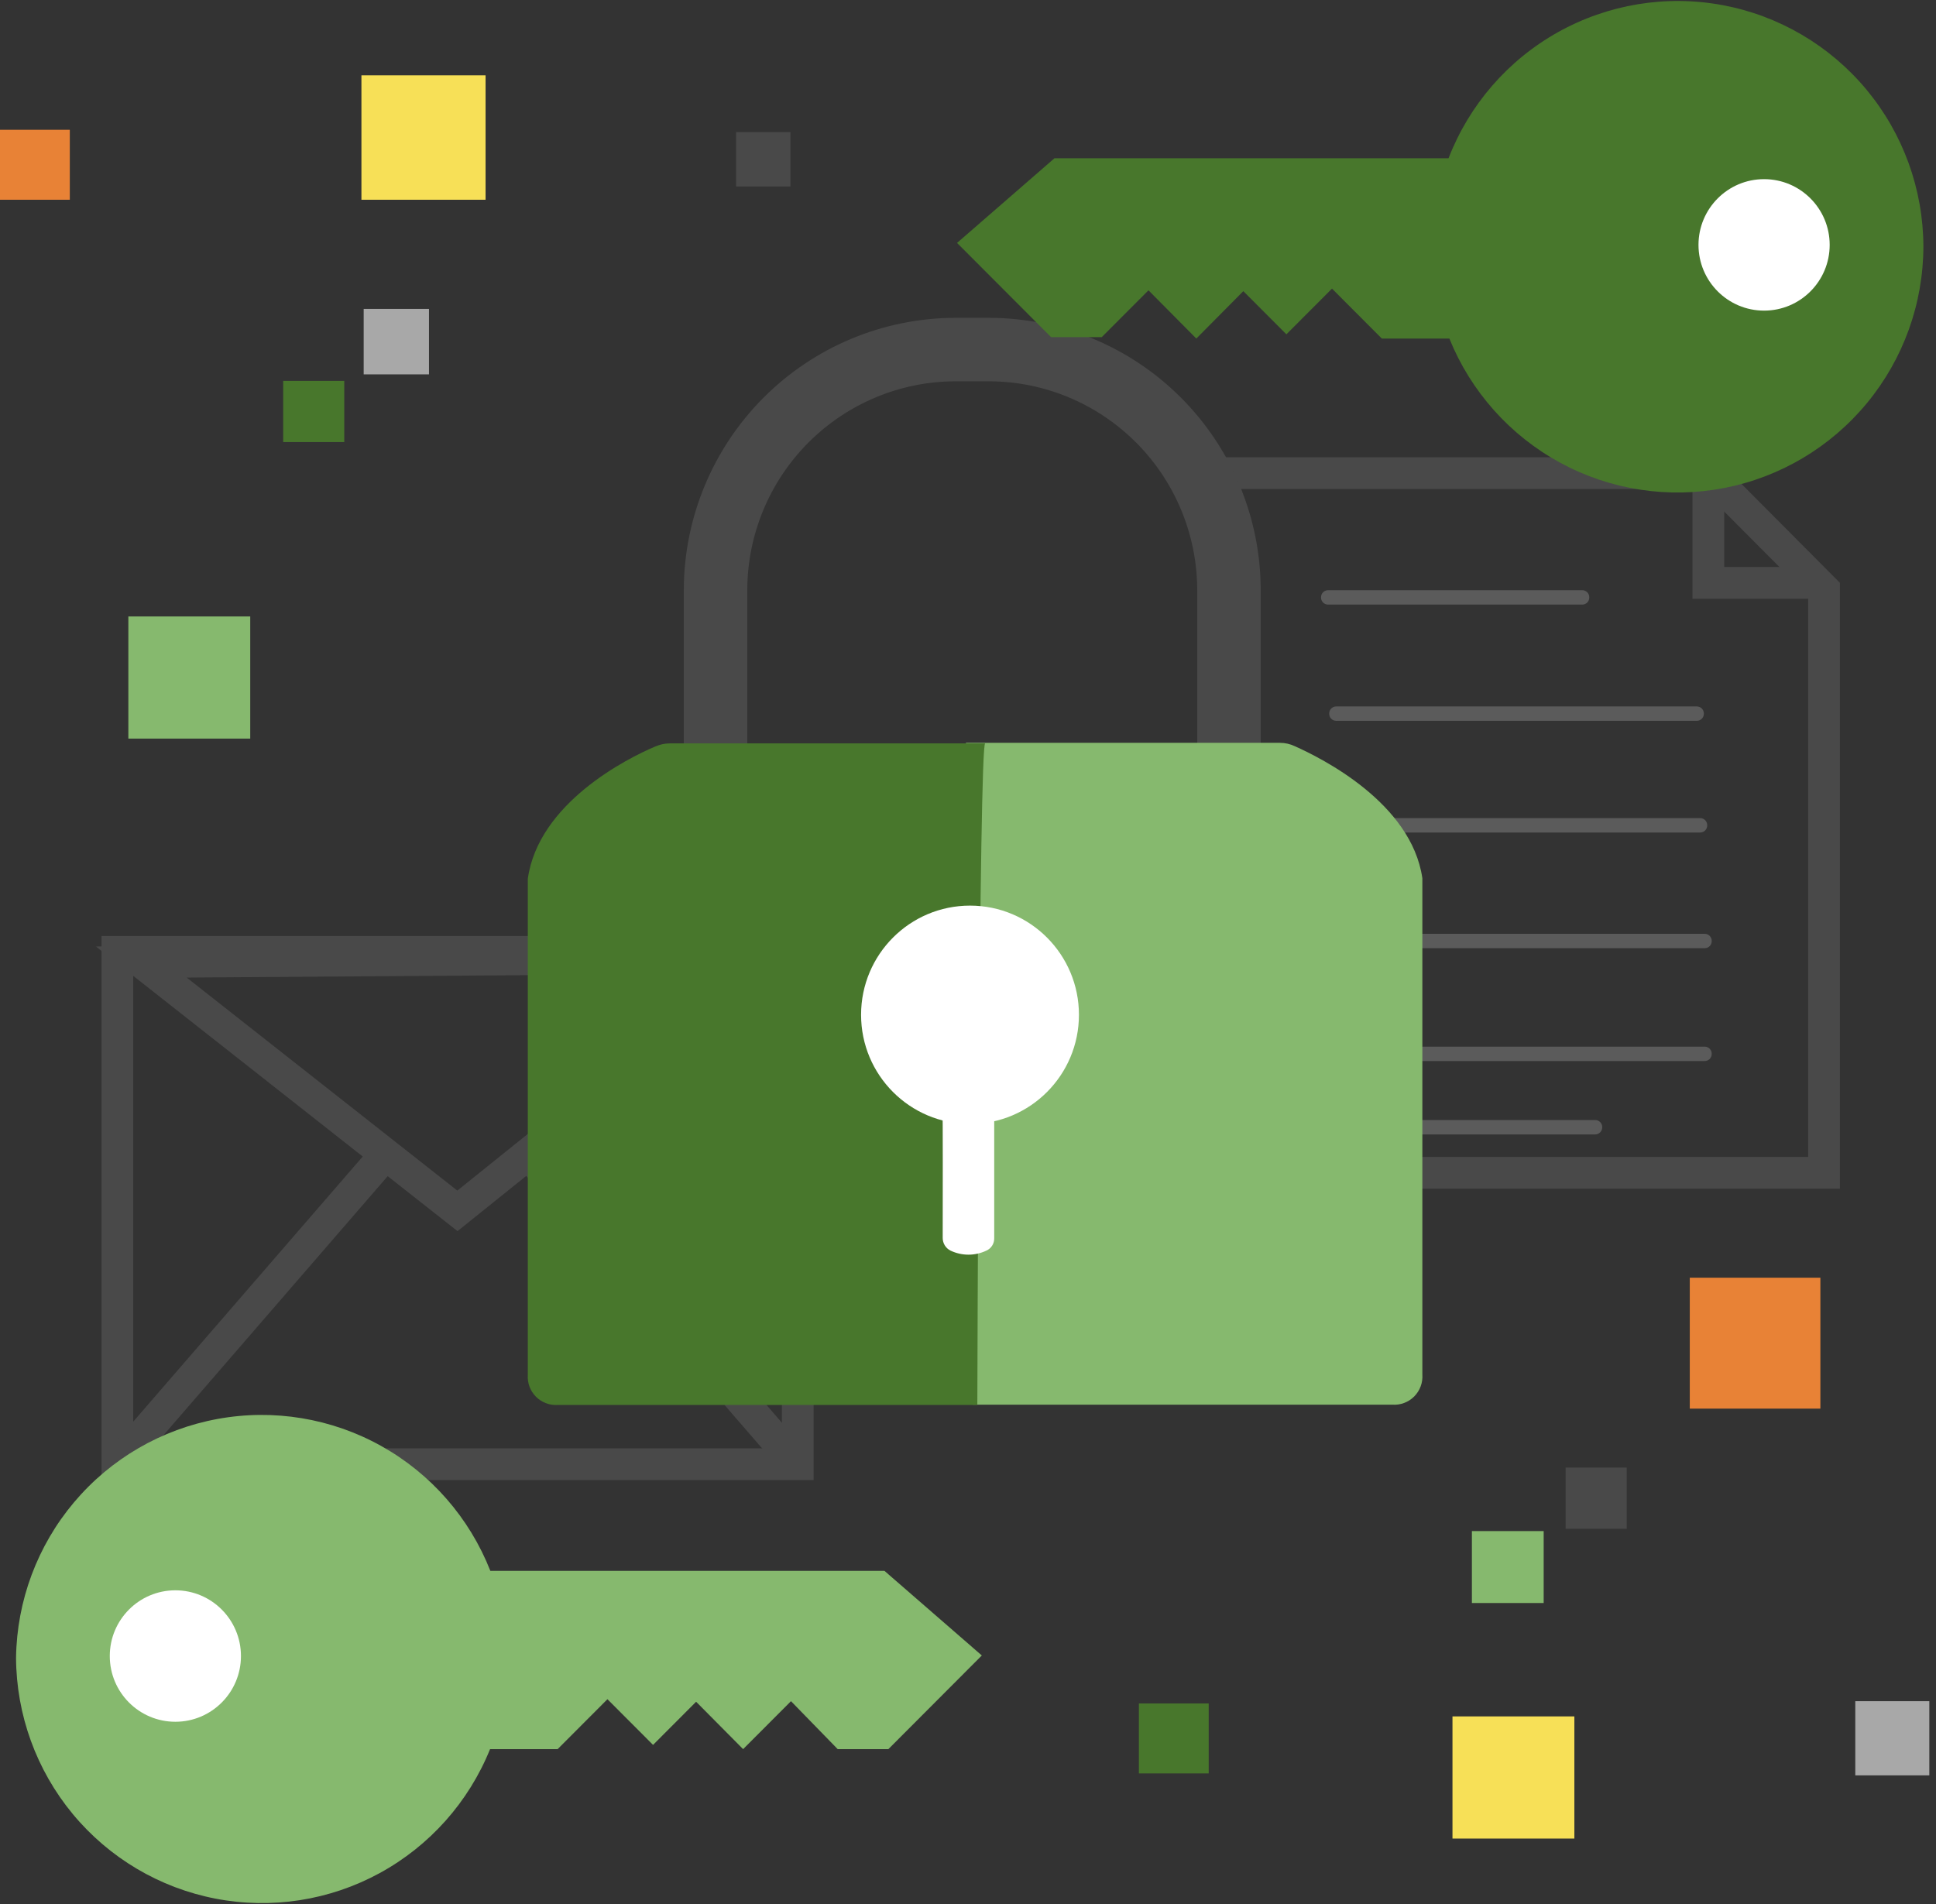 <svg width="122" height="120" viewBox="0 0 122 120" fill="none" xmlns="http://www.w3.org/2000/svg">
<rect x="0" y="0" width="122" height="120" fill="#333333" stroke="none"/>
<g clip-path="url(#clip0_4075_410)">
<path d="M50.271 59.992H7.397V92.281H50.271V59.992Z" stroke="#494949" stroke-width="2" stroke-miterlimit="10"/>
<path d="M28.825 76.314L8.905 60.632L48.692 60.348L28.825 76.314Z" stroke="#494949" stroke-width="2" stroke-miterlimit="10"/>
<path d="M24.107 72.973L7.397 92.282" stroke="#494949" stroke-width="2" stroke-miterlimit="10"/>
<path d="M33.1 72.508L49.809 91.817" stroke="#494949" stroke-width="2" stroke-miterlimit="10"/>
<path d="M76.506 29.818H107.654L114.945 37.144V73.914H76.896C76.896 73.914 76.896 29.818 76.506 29.818Z" stroke="#494949" stroke-width="2" stroke-miterlimit="10"/>
<path d="M107.654 29.818V36.735H114.75" stroke="#494949" stroke-width="2" stroke-miterlimit="10"/>
<path d="M99.708 37.197H83.69C83.445 37.197 83.246 37.396 83.246 37.642V37.66C83.246 37.905 83.445 38.104 83.69 38.104H99.708C99.953 38.104 100.151 37.905 100.151 37.66V37.642C100.151 37.396 99.953 37.197 99.708 37.197Z" fill="#5B5B5B"/>
<path d="M100.523 70.59H84.506C84.261 70.59 84.062 70.789 84.062 71.034V71.052C84.062 71.298 84.261 71.497 84.506 71.497H100.523C100.768 71.497 100.967 71.298 100.967 71.052V71.034C100.967 70.789 100.768 70.59 100.523 70.59Z" fill="#5B5B5B"/>
<path d="M106.927 44.523H84.204C83.959 44.523 83.761 44.722 83.761 44.968V44.986C83.761 45.231 83.959 45.43 84.204 45.43H106.927C107.172 45.43 107.371 45.231 107.371 44.986V44.968C107.371 44.722 107.172 44.523 106.927 44.523Z" fill="#5B5B5B"/>
<path d="M107.14 51.562H84.914C84.669 51.562 84.47 51.761 84.47 52.007V52.025C84.47 52.27 84.669 52.469 84.914 52.469H107.14C107.385 52.469 107.583 52.27 107.583 52.025V52.007C107.583 51.761 107.385 51.562 107.14 51.562Z" fill="#5B5B5B"/>
<path d="M107.424 58.853H82.288C82.043 58.853 81.845 59.053 81.845 59.298V59.316C81.845 59.561 82.043 59.76 82.288 59.76H107.424C107.669 59.76 107.867 59.561 107.867 59.316V59.298C107.867 59.053 107.669 58.853 107.424 58.853Z" fill="#5B5B5B"/>
<path d="M107.424 65.965H84.186C83.942 65.965 83.743 66.164 83.743 66.409V66.427C83.743 66.673 83.942 66.872 84.186 66.872H107.424C107.669 66.872 107.867 66.673 107.867 66.427V66.409C107.867 66.164 107.669 65.965 107.424 65.965Z" fill="#5B5B5B"/>
<path d="M45.091 64.313V37.162C45.105 33.154 46.7 29.313 49.528 26.479C52.356 23.644 56.187 22.045 60.186 22.031H62.35C66.35 22.045 70.181 23.644 73.009 26.479C75.837 29.313 77.432 33.154 77.446 37.162V64.313" stroke="#494949" stroke-width="4" stroke-miterlimit="10"/>
<path d="M121.206 15.541C121.197 19.143 119.94 22.63 117.649 25.405C115.359 28.181 112.178 30.072 108.65 30.757C105.122 31.442 101.466 30.876 98.308 29.158C95.15 27.44 92.685 24.675 91.335 21.337H87.078L83.938 18.19L81.064 21.07L78.35 18.35L75.388 21.337L72.373 18.297L69.428 21.248H66.235L60.31 15.31L66.448 9.975H91.282C92.586 6.602 95.025 3.791 98.177 2.029C101.33 0.266 104.997 -0.337 108.546 0.323C112.095 0.983 115.302 2.865 117.614 5.643C119.925 8.422 121.196 11.923 121.206 15.541Z" fill="#48772C"/>
<path d="M111.166 19.577C113.449 19.577 115.3 17.722 115.3 15.434C115.3 13.146 113.449 11.291 111.166 11.291C108.884 11.291 107.033 13.146 107.033 15.434C107.033 17.722 108.884 19.577 111.166 19.577Z" fill="white"/>
<path d="M60.86 46.817H80.656C80.982 46.817 81.303 46.89 81.597 47.03C83.264 47.777 88.94 50.586 89.632 55.351V86.627C89.65 86.882 89.614 87.137 89.525 87.376C89.436 87.616 89.297 87.833 89.117 88.013C88.937 88.194 88.72 88.334 88.482 88.422C88.243 88.512 87.988 88.548 87.734 88.529H61.286C61.286 88.529 61.197 46.692 60.86 46.817Z" fill="#86B96E"/>
<path d="M62.084 46.852H42.217C41.9 46.853 41.586 46.92 41.295 47.047C39.521 47.794 33.934 50.604 33.26 55.386V86.662C33.244 86.914 33.282 87.166 33.371 87.402C33.46 87.637 33.598 87.851 33.776 88.03C33.953 88.208 34.167 88.346 34.402 88.435C34.637 88.525 34.889 88.563 35.14 88.547H61.588C61.588 88.547 61.694 46.71 62.084 46.852Z" fill="#48772C"/>
<path d="M61.127 70.838C64.918 70.838 67.991 67.757 67.991 63.957C67.991 60.157 64.918 57.076 61.127 57.076C57.335 57.076 54.262 60.157 54.262 63.957C54.262 67.757 57.335 70.838 61.127 70.838Z" fill="white"/>
<path d="M59.388 69.914H62.652V78.04C62.656 78.205 62.61 78.367 62.522 78.506C62.434 78.645 62.306 78.755 62.155 78.822C61.803 78.988 61.418 79.075 61.029 79.075C60.639 79.075 60.255 78.988 59.903 78.822C59.753 78.749 59.628 78.635 59.54 78.493C59.452 78.352 59.406 78.189 59.406 78.022C59.406 76.191 59.424 69.932 59.388 69.914Z" fill="white"/>
<path d="M1.011 104.478C1.029 108.077 2.292 111.558 4.585 114.328C6.878 117.097 10.059 118.982 13.585 119.662C17.111 120.342 20.763 119.775 23.918 118.056C27.072 116.337 29.534 113.574 30.882 110.239H35.14L38.279 107.092L41.153 109.972L43.867 107.252L46.829 110.239L49.845 107.216L52.789 110.239H55.982L61.871 104.336L55.734 99.002H30.9C29.584 95.658 27.151 92.875 24.016 91.129C20.881 89.383 17.238 88.782 13.711 89.429C10.183 90.075 6.988 91.929 4.672 94.674C2.356 97.418 1.062 100.884 1.011 104.478Z" fill="#86B96E"/>
<path d="M11.051 108.514C13.334 108.514 15.184 106.659 15.184 104.371C15.184 102.083 13.334 100.229 11.051 100.229C8.768 100.229 6.918 102.083 6.918 104.371C6.918 106.659 8.768 108.514 11.051 108.514Z" fill="white"/>
<path d="M30.599 4.748H22.776V12.589H30.599V4.748Z" fill="#F7E057"/>
<path d="M49.809 8.322H46.386V11.754H49.809V8.322Z" fill="#494949"/>
<path d="M4.399 8.18H0V12.589H4.399V8.18Z" fill="#E88236"/>
<path d="M27.033 19.469H22.918V23.594H27.033V19.469Z" fill="#A8A8A8"/>
<path d="M21.694 24.004H17.845V27.862H21.694V24.004Z" fill="#48772C"/>
<path d="M15.769 38.852H8.089V46.55H15.769V38.852Z" fill="#86B96E"/>
<path d="M114.714 80.527H106.484V88.778H114.714V80.527Z" fill="#E88236"/>
<path d="M102.51 92.494H98.661V96.353H102.51V92.494Z" fill="#494949"/>
<path d="M97.277 96.496H92.754V101.03H97.277V96.496Z" fill="#86B96E"/>
<path d="M121.579 107.217H116.914V111.893H121.579V107.217Z" fill="#A8A8A8"/>
<path d="M99.211 108.176H91.53V115.875H99.211V108.176Z" fill="#F7E057"/>
<path d="M76.169 107.359H71.769V111.769H76.169V107.359Z" fill="#48772C"/>
</g>
<defs>
<clipPath id="clip0_4075_410">
<rect width="121.579" height="120" fill="white"/>
</clipPath>
</defs>
</svg>
